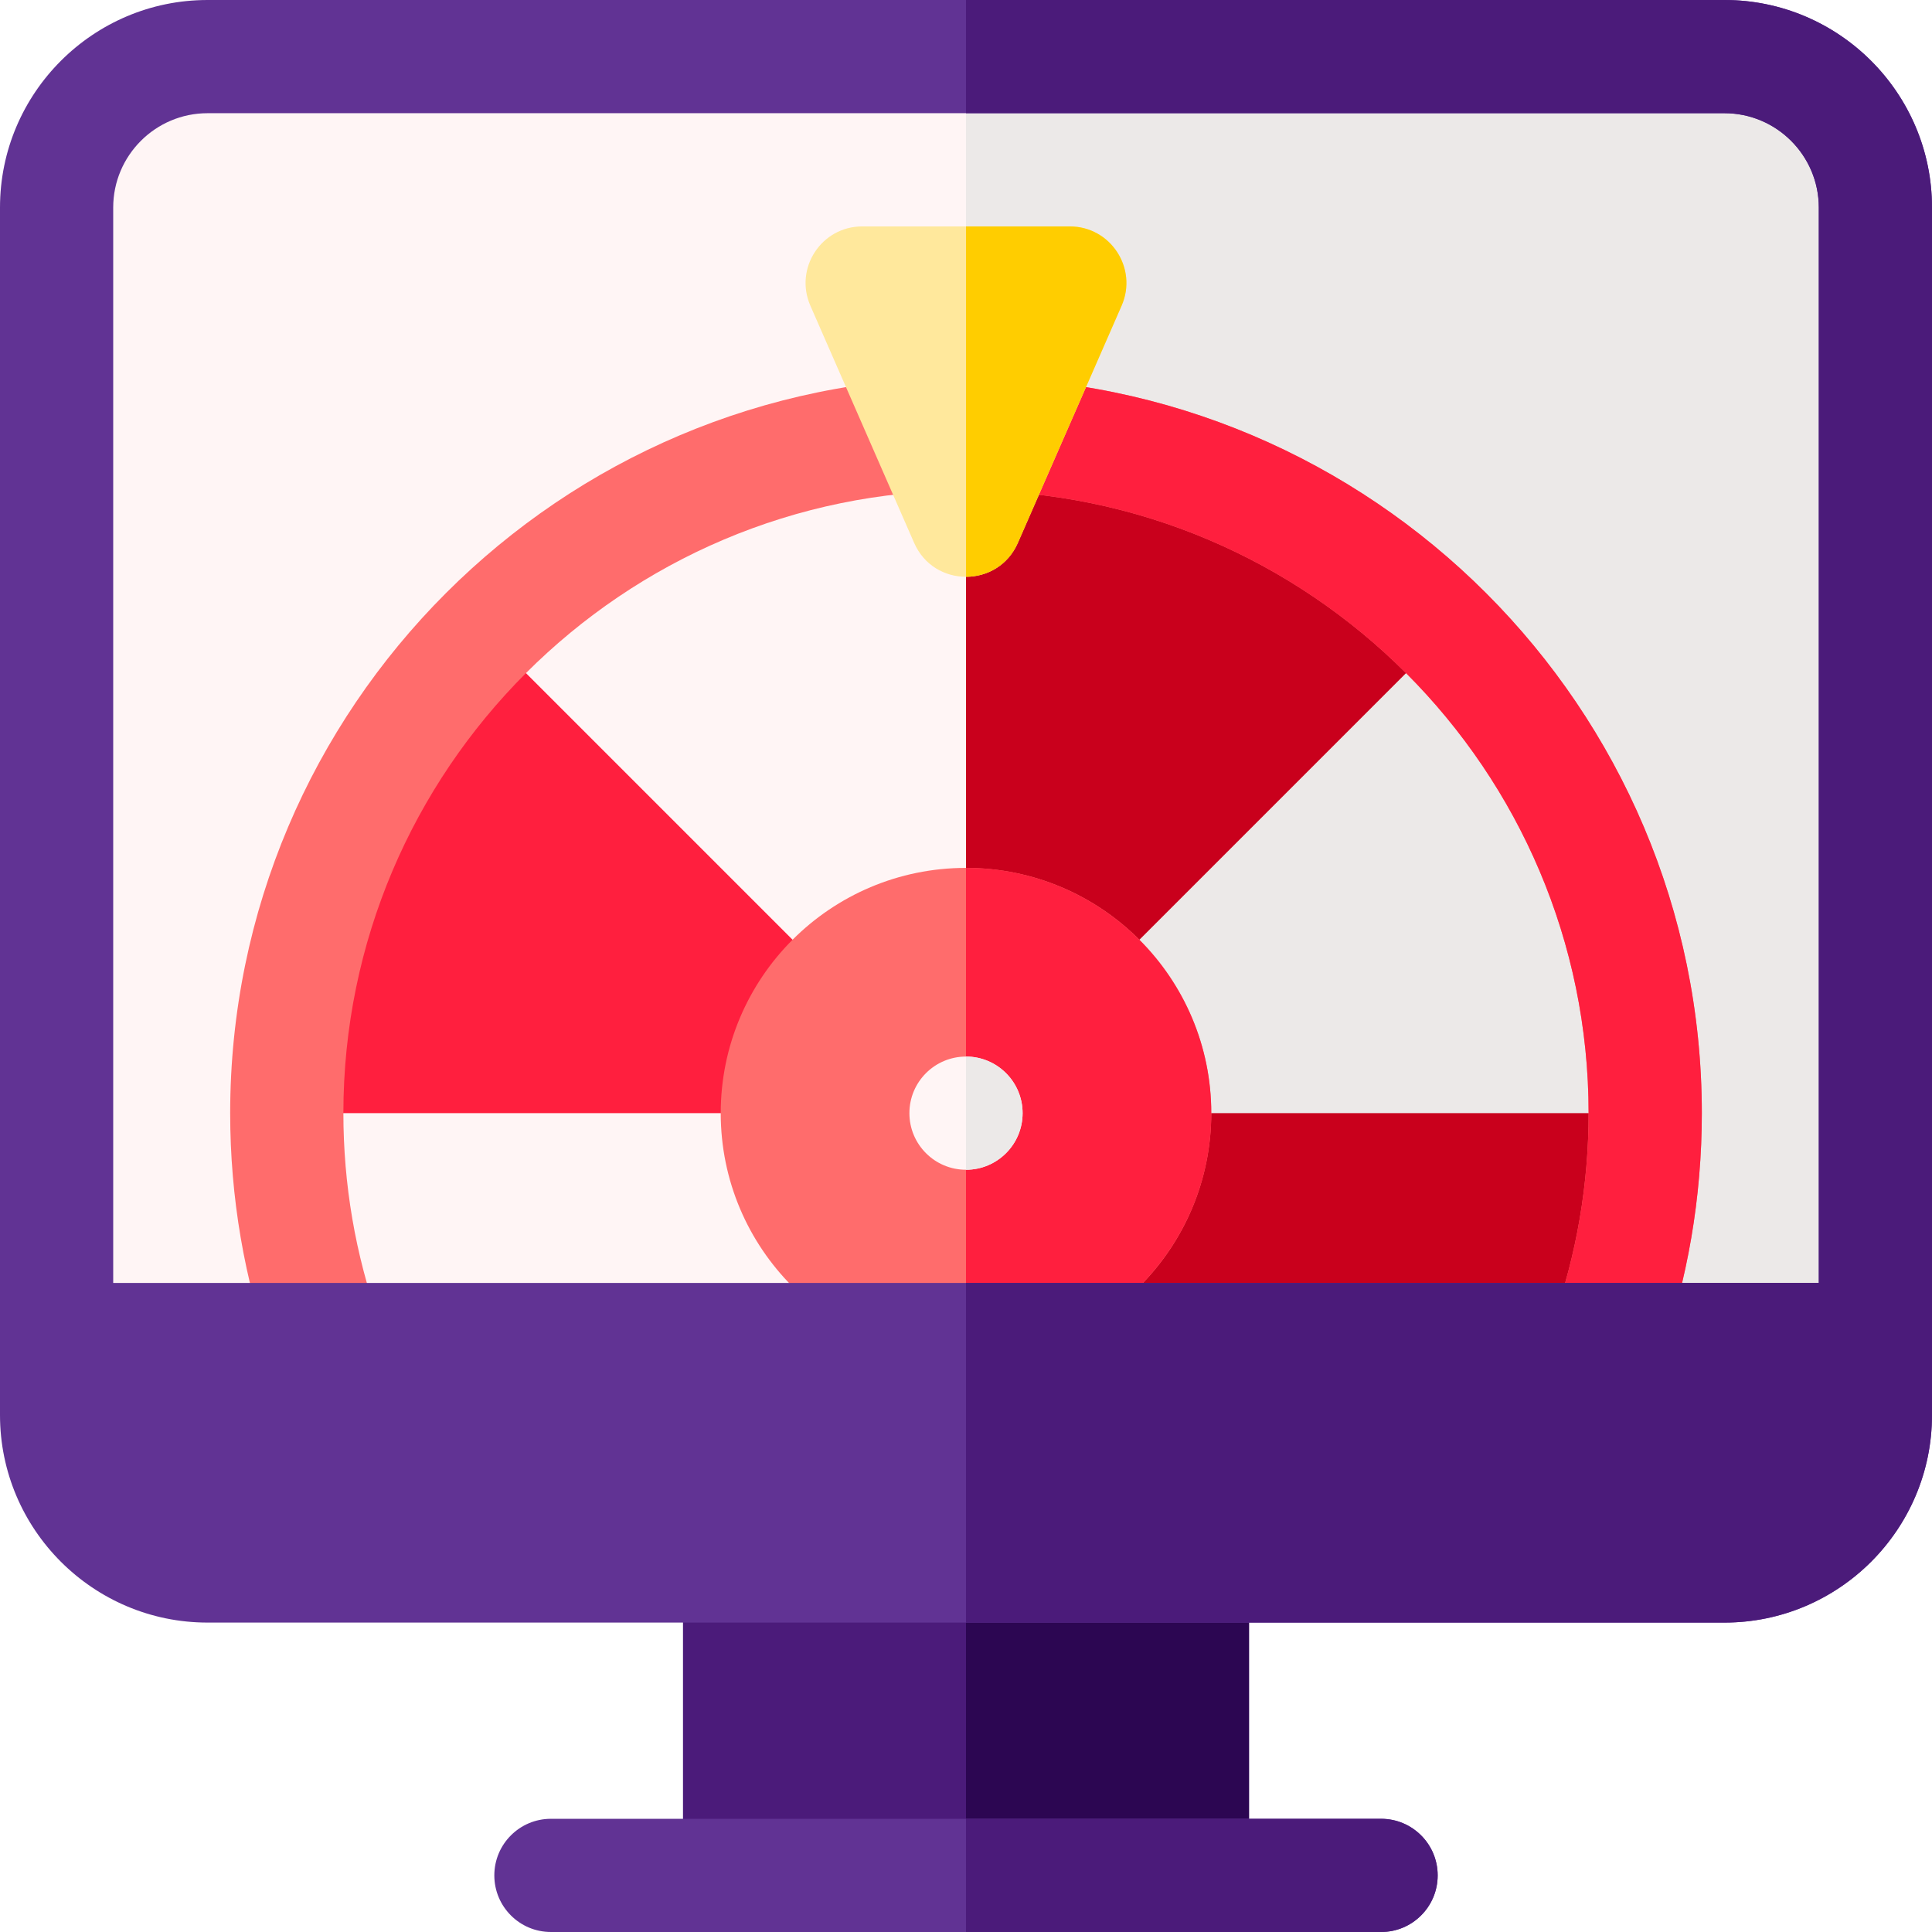 <svg id="Capa_1" enable-background="new 0 0 512 512" height="512" viewBox="0 0 512 512" width="512" xmlns="http://www.w3.org/2000/svg"><g><path d="m55 15h402c22.091 0 40 17.909 40 40v320c0 22.091-17.909 40-40 40h-402c-22.091 0-40-17.909-40-40v-320c0-22.091 17.909-40 40-40z" fill="#fff5f5"/><path d="m457 15h-201v400h201c22.091 0 40-17.909 40-40v-320c0-22.091-17.909-40-40-40z" fill="#ece9e8"/><g><path d="m128.721 167.721-52.721 127.279c0 21.04 3.622 41.232 10.257 60h169.743l30-120-30-120c-49.706 0-94.706 20.147-127.279 52.721z" fill="#fff5f5"/><path d="m128.721 167.721c-32.574 32.573-52.721 77.573-52.721 127.279h180z" fill="#ff1f3e"/><path d="m383.279 167.721c-32.573-32.574-77.573-52.721-127.279-52.721v240h169.743c6.635-18.768 10.257-38.96 10.257-60z" fill="#c9001c"/><path d="m256 295h180c0-49.706-20.147-94.706-52.721-127.279z" fill="#ece9e8"/><path d="m425.743 370.004c-1.659 0-3.346-.277-4.999-.862-7.811-2.761-11.904-11.331-9.144-19.142 6.237-17.643 9.399-36.147 9.399-55 0-90.981-74.019-165-165-165s-164.999 74.019-164.999 165c0 18.853 3.162 37.358 9.399 55 2.761 7.811-1.333 16.381-9.144 19.142-7.812 2.762-16.381-1.333-19.142-9.143-7.374-20.862-11.113-42.731-11.113-64.999 0-107.523 87.477-195 195-195s195 87.477 195 195c0 22.268-3.739 44.137-11.114 65-2.177 6.157-7.964 10.004-14.143 10.004z" fill="#ff6c6c"/><path d="m421 295c0 18.853-3.162 37.358-9.399 55-2.761 7.811 1.333 16.381 9.144 19.142 1.653.584 3.34.862 4.999.862 6.179 0 11.966-3.847 14.143-10.004 7.374-20.863 11.113-42.732 11.113-65 0-107.523-87.477-195-195-195v30c90.981 0 165 74.019 165 165z" fill="#ff1f3e"/><path d="m242.258 143.87-27.5-62.857c-4.336-9.911 2.924-21.013 13.742-21.013h55c10.817 0 18.078 11.102 13.742 21.012l-27.5 62.857c-5.242 11.984-22.241 11.984-27.484.001z" fill="#ffe89c"/><path d="m283.5 60h-27.5v92.857c5.56 0 11.121-2.996 13.742-8.988l27.5-62.857c4.336-9.91-2.924-21.012-13.742-21.012z" fill="#ffcd00"/><circle cx="256" cy="295" fill="#ff6c6c" r="65"/><path d="m321 295c0-35.841-29.159-65-65-65v130c35.841 0 65-29.159 65-65z" fill="#ff1f3e"/><circle cx="256" cy="295" fill="#fff5f5" r="15"/><path d="m271 295c0-8.284-6.716-15-15-15v30c8.284 0 15-6.716 15-15z" fill="#ece9e8"/></g><path d="m181 415h150v82h-150z" fill="#4b1b7a"/><path d="m256 415h75v82h-75z" fill="#2c0652"/><path d="m366 512h-220c-8.284 0-15-6.716-15-15s6.716-15 15-15h220c8.284 0 15 6.716 15 15s-6.716 15-15 15z" fill="#613394"/><path d="m366 482h-110v30h110c8.284 0 15-6.716 15-15s-6.716-15-15-15z" fill="#4b1b7a"/><path d="m457 0h-402c-30.327 0-55 24.673-55 55v320c0 30.327 24.673 55 55 55h402c30.327 0 55-24.673 55-55v-320c0-30.327-24.673-55-55-55zm-402 30h402c13.785 0 25 11.215 25 25v285h-452v-285c0-13.785 11.215-25 25-25z" fill="#613394"/><path d="m457 0h-201v30h201c13.785 0 25 11.215 25 25v285h-226v90h201c30.327 0 55-24.673 55-55v-320c0-30.327-24.673-55-55-55z" fill="#4b1b7a"/></g></svg>